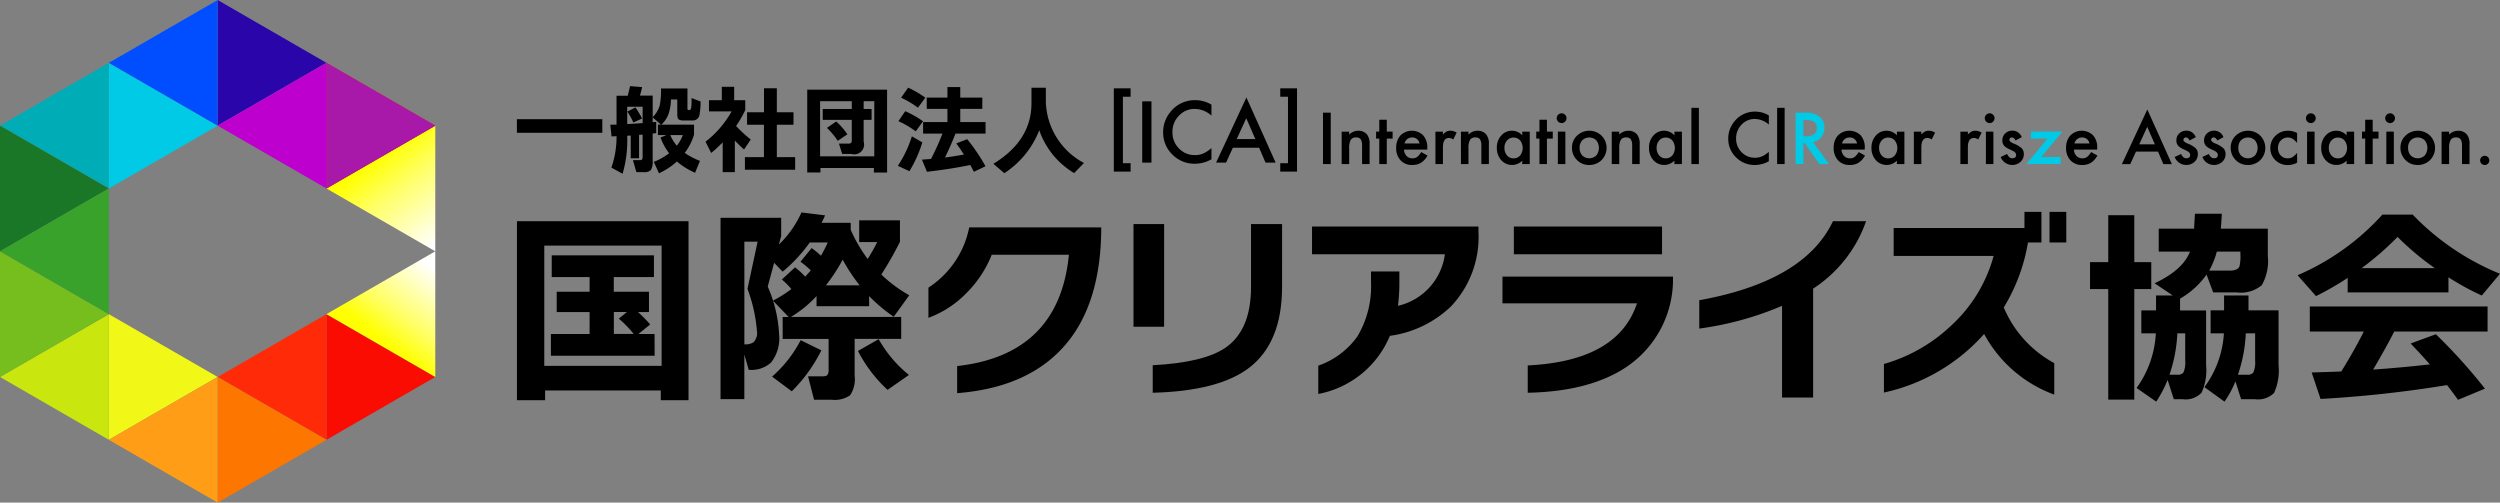 <svg xmlns="http://www.w3.org/2000/svg" xmlns:xlink="http://www.w3.org/1999/xlink" width="249.531" height="50.168"><rect width="100%" height="100%" fill="#808080" stroke="none"/><defs><linearGradient id="a" x1=".524" y1=".714" x2=".935" y2=".098" gradientUnits="objectBoundingBox"><stop offset="0" stop-color="#ff0"/><stop offset=".349" stop-color="#ffff64"/><stop offset="1" stop-color="#fff"/></linearGradient><linearGradient id="b" x1=".491" y1=".236" x2=".977" y2=".966" xlink:href="#a"/></defs><g data-name="グループ 213"><path data-name="パス 353" d="M43.446 37.626l-10.862-6.271v12.542z" fill="#fa0c03"/><path data-name="パス 354" d="M21.723 37.626l10.862-6.271v12.542z" fill="#ff2a07"/><path data-name="パス 355" d="M523.984 714.549l10.862-6.271v12.542z" transform="translate(-491.4 -683.194)" fill="url(#a)"/><path data-name="パス 356" d="M523.984 627.946l10.862-6.271v12.542z" transform="translate(-491.4 -609.133)" fill="url(#b)"/><path data-name="パス 357" d="M21.723 37.626l-10.862-6.271v12.542z" fill="#f1f717"/><path data-name="パス 358" d="M0 37.626l10.861-6.271v12.542z" fill="#c9e70e"/><path data-name="パス 359" d="M21.723 12.543L10.861 6.272v12.542z" fill="#00cae6"/><path data-name="パス 360" d="M0 12.543l10.861-6.271v12.542z" fill="#00adb7"/><path data-name="パス 361" d="M10.861 31.355L0 25.084v12.542z" fill="#75be1e"/><path data-name="パス 362" d="M10.861 18.813L0 12.542v12.542z" fill="#1a7727"/><path data-name="パス 363" d="M0 25.085l10.861-6.271v12.542z" fill="#39a22a"/><path data-name="パス 364" d="M32.585 43.897l-10.862-6.271v12.542z" fill="#fd7600"/><path data-name="パス 365" d="M10.861 43.897l10.862-6.271v12.542z" fill="#ff9e16"/><path data-name="パス 366" d="M32.585 6.272L21.723.001v12.542z" fill="#2a05a9"/><path data-name="パス 367" d="M10.861 6.272L21.723.001v12.542z" fill="#004eff"/><path data-name="パス 368" d="M43.446 12.543L32.584 6.272v12.542z" fill="#fa0c03"/><path data-name="パス 369" d="M43.446 12.543L32.584 6.272v12.542z" fill="#a818a9"/><path data-name="パス 370" d="M21.723 12.543l10.862-6.271v12.542z" fill="#be00ce"/><g data-name="グループ 214"><g data-name="グループ 213"><path data-name="パス 371" d="M68.723 39.945h-2.768v-.971H54.408v.971h-2.809V22.077h17.124zm-2.685-3.429v-12H54.326v12zm-.7-1.012H54.987v-2.169h3.863v-2.189h-3.284v-2.025h3.284v-1.467h-3.78v-2.169h10.2v2.169h-4.007v1.467h3.512v2.025H63.68a15.061 15.061 0 011.219 1.239l-1.177.95h1.611zm-2.768-4.359h-1.3v2.189h1.983a11.049 11.049 0 00-1.487-1.529z"/><path data-name="パス 372" d="M78.986 28.852a6.2 6.2 0 00-.95-.95l1.322-1.219a8.422 8.422 0 011.012.93l.558-.62a7.853 7.853 0 00-1.033-.868l1.115-1.363a7.826 7.826 0 01.93.764 14.53 14.53 0 00.682-1.322h-1.8a15.127 15.127 0 01-2.706 2.913l-.847-.888-.64 2.375a13.475 13.475 0 011.136 4.792 3.878 3.878 0 01-.806 2.789 2.888 2.888 0 01-2.231.723l-.434-1.529v4.462h-2.375v-18.1h6.052v1.818l-.227.847a10.217 10.217 0 002.252-3.2l2.355.289q-.145.352-.351.744h2.913v.7a14.761 14.761 0 001.694 2.913q.62-1.012.95-1.694h-1.8V21.99h4.069v2.148a34.556 34.556 0 01-1.859 3.264 13.435 13.435 0 002.789 2.066l-1.549 2.148a15.613 15.613 0 01-2.458-2.066v1.012h-5.247V29.55a11.588 11.588 0 01-2.561 2.086h11.01v2.19h-4.648v3.677a2.875 2.875 0 01-.454 1.952 2.72 2.72 0 01-1.839.444h-1.756l-.6-2.334h1.432q.392 0 .506-.145a.913.913 0 00.114-.537V33.83H78.12v-2.19h.6l-1.57-1.632a12.116 12.116 0 001.836-1.156zm-4.689 5.515a1.549 1.549 0 00.888-.186 1.289 1.289 0 00.372-1.095 15.476 15.476 0 00-.95-4.255l1.012-4.71h-1.322zm7.684.6a15.311 15.311 0 01-2.954 4.09l-1.962-1.467a12.435 12.435 0 002.851-3.636zm2.128-9.047a18.249 18.249 0 01-1.673 2.561h3.367a17.932 17.932 0 01-1.691-2.562zm6.61 11.506l-2.128 1.487a13.948 13.948 0 01-2.954-3.883l2.066-1.177a12.312 12.312 0 003.019 3.571z"/><path data-name="パス 373" d="M106.855 33.768q-3.656 4.875-11.32 5.474v-2.706q10.183-1.136 11.154-11.113h-7.7a11.271 11.271 0 01-2.52 3.821 10.2 10.2 0 01-3.8 2.479v-3.016a9.291 9.291 0 004.069-6.011h13.179q-.005 6.982-3.062 11.072z"/><path data-name="パス 374" d="M116.192 32.612h-3.055V22.366h3.057zm11.774-3.987q0 5.515-3.222 8.035-3.057 2.376-9.688 2.541v-2.747q5.123-.268 7.271-1.756 2.541-1.755 2.541-6.052v-6.28h3.1z"/><path data-name="パス 375" d="M147.569 23.172a10.049 10.049 0 01-2.768 7.436 10.964 10.964 0 01-6.073 2.913 9.683 9.683 0 01-7.147 5.8v-2.825a8 8 0 003.9-2.913 9.752 9.752 0 001.363-5.453v-1.034h2.83v1.177a16.608 16.608 0 01-.145 2.252 6.1 6.1 0 004.689-5.143h-13.261v-2.768h16.612z"/><path data-name="パス 376" d="M166.986 28.026a10.514 10.514 0 01-4.668 8.614q-3.656 2.438-9.832 2.561v-2.727q9.006-.434 10.906-6.2h-13.427v-2.665h17.021zm-1.095-2.644h-14.79v-2.768h14.79z"/><path data-name="パス 377" d="M186.259 22.077a13.245 13.245 0 01-5.288 6.734v10.865h-3.1v-9.151a31.837 31.837 0 01-8.262 2.272v-2.83q10.514-1.9 13.344-7.891z"/><path data-name="パス 378" d="M205.04 39.387a13.042 13.042 0 01-7-6.052 18.647 18.647 0 01-10 5.846V36.33a16.181 16.181 0 006.61-3.739 14.662 14.662 0 004.338-7.044h-9.977v-2.791h13.055v-1.611h1.694v3.057h-1.343A18.192 18.192 0 01200 30.688a11.307 11.307 0 005.04 5.557zm1.2-15.183h-1.673v-3.057h1.673z"/><path data-name="パス 379" d="M214.723 28.852h-1.694v11.031h-2.6V28.852h-1.818v-2.685h1.818v-4.689h2.6v4.689h1.694zm1.632 9.068a11.967 11.967 0 01-1.136 2.169l-1.962-1.363a10.171 10.171 0 001.921-5.453h-1.446V30.98h1.467v-1.487h1.673l-1.818-1.219q2.83-1.322 3.532-3.16h-3.119v-2.293h3.532q.02-.475.083-1.487h2.685q-.042.764-.1 1.487h4.689v2.727a4.888 4.888 0 01-.6 2.913 3.251 3.251 0 01-2.52.723h-2.334l-.661-1.776a8.3 8.3 0 01-2.644 2.4v1.178h2.6v5.472a5.4 5.4 0 01-.454 2.737 2.179 2.179 0 01-1.88.651h-.888zm.971-4.648a14.873 14.873 0 01-.785 4.131h.806a.667.667 0 00.6-.248 2.573 2.573 0 00.165-1.177v-2.706zm5.8 4.792a10.161 10.161 0 01-1.095 2.024l-2-1.446a10.058 10.058 0 001.942-5.371h-1.326v-2.293h1.343v-1.487h2.438v1.487h3v5.48a5.386 5.386 0 01-.454 2.768 2.27 2.27 0 01-1.9.62h-1.384zm-1.859-12.952a8.154 8.154 0 01-.764 1.9h2.024q.785 0 .991-.392a4.068 4.068 0 00.1-1.219v-.289zm2.892 8.159a14.873 14.873 0 01-.785 4.131h.95a.668.668 0 00.6-.248 2.573 2.573 0 00.165-1.177v-2.706z"/><path data-name="パス 380" d="M244.387 29.182h-10.06v-1.446a28.883 28.883 0 01-3.16 1.818l-1.839-2.084a24.339 24.339 0 008.469-6.052h3.016a25.257 25.257 0 008.717 5.908l-1.818 2.169a25.913 25.913 0 01-3.326-1.818zm-.145 9.254a118.793 118.793 0 01-12.621 1.384l-.888-2.644q1.549-.041 2.954-.1 1.3-2.086 2.252-3.987h-5.391v-2.5h17.744v2.5h-9.316q-.785 1.549-2.107 3.8 2.665-.186 5.66-.516-1.033-1.178-1.921-2.086l2.52-.929a54.878 54.878 0 014.9 5.433l-2.685 1.115q-.626-.871-1.101-1.47zm-8.531-11.671h7.312a28.046 28.046 0 01-3.718-3.119 29.228 29.228 0 01-3.594 3.124z"/></g></g><g data-name="グループ 215"><path data-name="パス 381" d="M60.119 13.253h-8.526v-1.357h8.526z"/><path data-name="パス 382" d="M64.095 8.694q-.105.459-.22.851h1.271v2.151a2.705 2.705 0 00.717-1.233 7.949 7.949 0 00.115-1.634h2.638v2.007q0 .153.115.153h.076q.143 0 .191-.277a9.191 9.191 0 00.029-.927l.9.344a7.135 7.135 0 01-.115 1.367.664.664 0 01-.7.526h-.87a.835.835 0 01-.507-.11q-.134-.11-.134-.5V9.931h-.632a4.747 4.747 0 01-.268 1.52 2.859 2.859 0 01-.688.994h3.259v1a5.7 5.7 0 01-.927 1.816 7.44 7.44 0 001.52.8l-.488 1.185a7.356 7.356 0 01-1.816-1.128 6.741 6.741 0 01-1.787 1.175l-.516-1.137a6.116 6.116 0 001.529-.86 6.005 6.005 0 01-.86-1.567l.593-.249h-.851v-1.042h.306l-.831-.726v.488l.354-.038v1.128l-.354.038v2.7a1.645 1.645 0 01-.177.946.949.949 0 01-.731.21h-.717l-.344-1.2h.66a.351.351 0 00.244-.062.469.469 0 00.062-.3v-2.189l-.354.029v2.332h-.832v-2.265q-.115.01-.354.019a11.848 11.848 0 01-.459 3.795l-1.118-.612a9.369 9.369 0 00.516-3.135l-.5.019-.124-1.166.621-.009V9.553h1.118q.153-.583.229-.956zm.048 3.594v-1.634h-1.539v1.73q.889-.048 1.539-.096zm-.057-.459l-.87.4a7.438 7.438 0 00-.593-1.09l.8-.42a8.951 8.951 0 01.663 1.11zm3.47 2.714a3.919 3.919 0 00.6-1.061h-1.252a3.974 3.974 0 00.651 1.062z"/><path data-name="パス 383" d="M73.347 17.182h-1.214v-2.973a14.213 14.213 0 01-1.147 1.061l-.564-1.128a9.934 9.934 0 002.6-3.02h-2.257v-1.118h1.281V8.666h1.233v1.338h1.109v.975a11.889 11.889 0 01-.917 1.6 14.1 14.1 0 001.462 1.348l-.669.994q-.44-.392-.918-.889zm6.022-.239h-5.018v-1.262h1.9v-3.23h-1.686v-1.243h1.692v-2.4h1.281v2.4h1.663v1.243h-1.663v3.231h1.827z"/><path data-name="パス 384" d="M88.544 17.22h-1.32v-.453h-5.333v.449h-1.319V8.948h7.971zm-1.548-5.257h-.793v2.16a.985.985 0 01-1.224 1.243h-.918l-.325-1.032h.889a.509.509 0 00.32-.067.461.461 0 00.072-.315v-1.985h-2.9v-1.09h2.9v-.774h-3.163v5.5h5.41v-5.5h-1.061v.774h.793zm-2.418 1.443l-.965.65a7.172 7.172 0 00-1.07-1.29l.918-.641a6.67 6.67 0 011.117 1.281z"/><path data-name="パス 385" d="M92.062 14.21a12.74 12.74 0 01-1.29 2.877l-1.156-.535a11.494 11.494 0 001.4-2.944zm.067-2.1l-.726 1a9.182 9.182 0 00-1.73-1.013l.679-1a9.951 9.951 0 011.778 1.01zm.229-2.361l-.736 1a9.417 9.417 0 00-1.682-1l.707-1a10.076 10.076 0 011.711 1zm4.483 6.719q-1.864.392-4.32.679l-.5-1.214q.43-.029.9-.067a22.242 22.242 0 001.147-2.533h-1.931v-1.147h2.428v-1.319H92.5V9.739h2.065V8.688h1.281v1.051h2.2v1.128h-2.2v1.319h2.524v1.147h-3q-.469 1.2-1.051 2.39.965-.124 1.893-.3-.383-.592-.765-1.109l1.09-.421a18.429 18.429 0 011.826 2.7l-1.157.555q-.202-.399-.365-.683z"/><path data-name="パス 386" d="M108.196 16.264l-.984 1.013a8.045 8.045 0 01-3.479-4.273 9.062 9.062 0 01-3.489 4.282l-1.09-.937q3.8-2.323 3.8-6.041V8.76h1.434v1.367a7.137 7.137 0 003.8 6.136z"/></g><g data-name="グループ 217"><g data-name="グループ 216"><path data-name="パス 387" d="M112.08 9.654v6.637h.768v.839h-1.675V8.818h1.675v.835z"/><path data-name="パス 388" d="M114.931 10.117v6.114h-.923v-6.114z"/><path data-name="パス 389" d="M120.918 10.446v1.093a2.558 2.558 0 00-1.655-.669 2.107 2.107 0 00-1.588.677 2.283 2.283 0 00-.65 1.647 2.228 2.228 0 00.65 1.624 2.145 2.145 0 001.592.661 1.953 1.953 0 00.828-.158 2.387 2.387 0 00.394-.214 4.694 4.694 0 00.43-.325v1.113a3.333 3.333 0 01-1.663.447 3.069 3.069 0 01-2.237-.915 3.033 3.033 0 01-.923-2.225 3.14 3.14 0 01.772-2.083 3.075 3.075 0 012.459-1.121 3.122 3.122 0 011.591.448z"/><path data-name="パス 390" d="M125.674 14.746h-2.618l-.681 1.485h-.994l3.025-6.5 2.919 6.5h-1.01zm-.376-.867l-.907-2.079-.95 2.079z"/><path data-name="パス 391" d="M128.557 16.291V9.654h-.772v-.835h1.675v8.312h-1.675v-.839z"/></g></g><g data-name="グループ 218"><path data-name="パス 392" d="M132.824 11.245v5.131h-.774v-5.131z"/><path data-name="パス 393" d="M133.914 13.14h.751v.3a1.226 1.226 0 01.884-.389 1.116 1.116 0 01.881.356 1.455 1.455 0 01.273.987v1.98h-.751v-1.808a1.186 1.186 0 00-.133-.661.536.536 0 00-.472-.186.577.577 0 00-.529.246 1.693 1.693 0 00-.153.848v1.561h-.751z"/><path data-name="パス 394" d="M138.418 13.837v2.539h-.748v-2.539h-.319v-.7h.319V11.95h.748v1.187H139v.7z"/><path data-name="パス 395" d="M142.456 14.934h-2.32a.982.982 0 00.259.635.789.789 0 00.588.233.766.766 0 00.462-.133 1.894 1.894 0 00.409-.492l.631.352a2.527 2.527 0 01-.309.427 1.642 1.642 0 01-.349.292 1.4 1.4 0 01-.4.168 1.962 1.962 0 01-.469.053 1.524 1.524 0 01-1.163-.465 1.746 1.746 0 01-.439-1.243 1.793 1.793 0 01.426-1.243 1.621 1.621 0 012.266-.013 1.792 1.792 0 01.412 1.253zm-.768-.611a.716.716 0 00-.754-.6.773.773 0 00-.256.042.731.731 0 00-.218.12.756.756 0 00-.168.188.868.868 0 00-.106.249z"/><path data-name="パス 396" d="M143.273 13.14h.748v.289a1.432 1.432 0 01.366-.3.838.838 0 01.386-.083 1.208 1.208 0 01.618.193l-.342.685a.714.714 0 00-.416-.153q-.611 0-.611.924v1.679h-.748z"/><path data-name="パス 397" d="M145.819 13.14h.751v.3a1.225 1.225 0 01.884-.389 1.116 1.116 0 01.881.356 1.456 1.456 0 01.273.987v1.98h-.751v-1.808a1.185 1.185 0 00-.133-.661.536.536 0 00-.472-.186.577.577 0 00-.528.246 1.693 1.693 0 00-.153.848v1.561h-.751z"/><path data-name="パス 398" d="M151.938 13.14h.751v3.234h-.751v-.339a1.436 1.436 0 01-2.1-.053 1.8 1.8 0 01-.435-1.236 1.749 1.749 0 01.435-1.213 1.4 1.4 0 011.09-.485 1.377 1.377 0 011.014.465zm-1.775 1.608a1.128 1.128 0 00.249.758.817.817 0 00.645.3.858.858 0 00.672-.286 1.23 1.23 0 000-1.5.846.846 0 00-.665-.289.827.827 0 00-.645.292 1.078 1.078 0 00-.256.725z"/><path data-name="パス 399" d="M154.404 13.837v2.539h-.748v-2.539h-.319v-.7h.319V11.95h.748v1.187h.582v.7z"/><path data-name="パス 400" d="M155.381 11.793a.488.488 0 01.485-.482.471.471 0 01.346.143.461.461 0 01.143.342.471.471 0 01-.143.346.46.46 0 01-.342.143.488.488 0 01-.489-.492zm.861 1.346v3.237h-.748v-3.239z"/><path data-name="パス 401" d="M156.903 14.735a1.609 1.609 0 01.5-1.193 1.771 1.771 0 012.453 0 1.733 1.733 0 010 2.436 1.715 1.715 0 01-1.24.489 1.645 1.645 0 01-1.22-.5 1.676 1.676 0 01-.493-1.232zm.765.013a1.091 1.091 0 00.259.768 1.007 1.007 0 001.4 0 1.215 1.215 0 000-1.509 1 1 0 00-1.4 0 1.04 1.04 0 00-.263.741z"/><path data-name="パス 402" d="M160.872 13.14h.751v.3a1.226 1.226 0 01.884-.389 1.116 1.116 0 01.881.356 1.456 1.456 0 01.273.987v1.98h-.751v-1.808a1.185 1.185 0 00-.133-.661.536.536 0 00-.472-.186.577.577 0 00-.529.246 1.693 1.693 0 00-.153.848v1.561h-.751z"/><path data-name="パス 403" d="M167.126 13.14h.751v3.234h-.751v-.339a1.436 1.436 0 01-2.1-.053 1.8 1.8 0 01-.435-1.236 1.749 1.749 0 01.435-1.213 1.4 1.4 0 011.09-.485 1.377 1.377 0 011.014.465zm-1.775 1.608a1.128 1.128 0 00.249.758.817.817 0 00.645.3.858.858 0 00.672-.286 1.23 1.23 0 000-1.5.847.847 0 00-.665-.289.827.827 0 00-.645.292 1.079 1.079 0 00-.255.725z"/><path data-name="パス 404" d="M169.569 10.763v5.613h-.748v-5.613z"/><path data-name="パス 405" d="M176.552 11.519v.917a2.148 2.148 0 00-1.389-.562 1.769 1.769 0 00-1.333.568 1.917 1.917 0 00-.545 1.383 1.87 1.87 0 00.545 1.363 1.8 1.8 0 001.336.555 1.639 1.639 0 00.694-.133 2 2 0 00.331-.179 3.892 3.892 0 00.361-.273v.934a2.8 2.8 0 01-1.4.375 2.575 2.575 0 01-1.878-.768 2.545 2.545 0 01-.774-1.868 2.635 2.635 0 01.648-1.748 2.58 2.58 0 012.064-.941 2.621 2.621 0 011.34.377z"/><path data-name="パス 406" d="M178.129 10.763v5.613h-.748v-5.613z"/><path data-name="パス 407" d="M180.962 14.19l1.589 2.187h-.947l-1.466-2.1h-.14v2.1h-.774v-5.131h.907a2.267 2.267 0 011.469.382 1.4 1.4 0 01.5 1.123 1.458 1.458 0 01-.312.937 1.394 1.394 0 01-.826.502zm-.964-.588h.246q1.1 0 1.1-.841 0-.788-1.07-.788h-.276z" fill="#00cae6"/><path data-name="パス 408" d="M186.124 14.934h-2.32a.984.984 0 00.259.635.79.79 0 00.588.233.765.765 0 00.462-.133 1.893 1.893 0 00.409-.492l.631.352a2.52 2.52 0 01-.309.427 1.642 1.642 0 01-.349.292 1.4 1.4 0 01-.4.168 1.965 1.965 0 01-.469.053 1.524 1.524 0 01-1.163-.465 1.746 1.746 0 01-.439-1.243 1.793 1.793 0 01.425-1.243 1.621 1.621 0 012.267-.013 1.792 1.792 0 01.412 1.253zm-.768-.611a.716.716 0 00-.755-.6.771.771 0 00-.256.042.731.731 0 00-.218.12.757.757 0 00-.168.188.877.877 0 00-.106.249z"/><path data-name="パス 409" d="M189.331 13.14h.751v3.234h-.751v-.339a1.436 1.436 0 01-2.1-.053 1.8 1.8 0 01-.435-1.236 1.749 1.749 0 01.435-1.213 1.4 1.4 0 011.09-.485 1.376 1.376 0 011.014.465zm-1.775 1.608a1.127 1.127 0 00.249.758.817.817 0 00.645.3.858.858 0 00.672-.286 1.23 1.23 0 000-1.5.846.846 0 00-.665-.289.827.827 0 00-.645.292 1.078 1.078 0 00-.256.725z"/><path data-name="パス 410" d="M191.026 13.14h.748v.289a1.43 1.43 0 01.366-.3.838.838 0 01.386-.083 1.207 1.207 0 01.618.193l-.342.685a.714.714 0 00-.416-.153q-.612 0-.612.924v1.679h-.748z"/><path data-name="パス 411" d="M195.672 13.14h.748v.289a1.428 1.428 0 01.366-.3.836.836 0 01.385-.083 1.207 1.207 0 01.618.193l-.342.685a.714.714 0 00-.416-.153q-.611 0-.612.924v1.679h-.748z"/><path data-name="パス 412" d="M198.105 11.793a.488.488 0 01.485-.482.472.472 0 01.346.143.461.461 0 01.143.342.472.472 0 01-.143.346.46.46 0 01-.342.143.488.488 0 01-.489-.492zm.861 1.346v3.237h-.748v-3.239z"/><path data-name="パス 413" d="M201.793 13.691l-.618.329q-.146-.3-.362-.3a.25.25 0 00-.176.068.228.228 0 00-.073.174q0 .186.432.369a2.584 2.584 0 01.8.472.808.808 0 01.206.582 1.019 1.019 0 01-.346.784 1.239 1.239 0 01-1.964-.5l.638-.3a1.376 1.376 0 00.2.3.462.462 0 00.326.126q.379 0 .379-.346 0-.2-.292-.372l-.226-.11-.229-.11a1.4 1.4 0 01-.459-.319.786.786 0 01-.169-.522.923.923 0 01.289-.7 1.014 1.014 0 01.718-.276.98.98 0 01.926.651z"/><path data-name="パス 414" d="M203.749 15.671h1.924v.7h-3.407l2.1-2.539h-1.654v-.7h3.131z" fill="#00cae6"/><path data-name="パス 415" d="M209.322 14.934h-2.32a.984.984 0 00.259.635.79.79 0 00.588.233.766.766 0 00.462-.133 1.893 1.893 0 00.409-.492l.631.352a2.52 2.52 0 01-.309.427 1.636 1.636 0 01-.349.292 1.4 1.4 0 01-.4.168 1.962 1.962 0 01-.469.053 1.523 1.523 0 01-1.163-.465 1.745 1.745 0 01-.439-1.243 1.793 1.793 0 01.425-1.243 1.621 1.621 0 012.267-.013 1.792 1.792 0 01.412 1.253zm-.768-.611a.716.716 0 00-.754-.6.771.771 0 00-.256.042.731.731 0 00-.218.12.753.753 0 00-.168.188.871.871 0 00-.107.249z"/><path data-name="パス 416" d="M215.397 15.134h-2.2l-.572 1.246h-.834l2.539-5.454 2.449 5.454h-.848zm-.316-.728l-.761-1.745-.8 1.745z"/><path data-name="パス 417" d="M219.162 13.691l-.618.329q-.146-.3-.362-.3a.25.25 0 00-.176.068.228.228 0 00-.073.174q0 .186.432.369a2.585 2.585 0 01.8.472.808.808 0 01.206.582 1.019 1.019 0 01-.345.784 1.239 1.239 0 01-1.964-.5l.638-.3a1.384 1.384 0 00.2.3.462.462 0 00.326.126q.379 0 .379-.346 0-.2-.292-.372l-.226-.11-.229-.11a1.4 1.4 0 01-.459-.319.786.786 0 01-.17-.522.923.923 0 01.289-.7 1.014 1.014 0 01.718-.276.98.98 0 01.926.651z"/><path data-name="パス 418" d="M221.928 13.691l-.618.329q-.146-.3-.362-.3a.249.249 0 00-.176.068.228.228 0 00-.073.174q0 .186.432.369a2.575 2.575 0 01.8.472.807.807 0 01.206.582 1.019 1.019 0 01-.346.784 1.239 1.239 0 01-1.964-.5l.638-.3a1.372 1.372 0 00.2.3.462.462 0 00.325.126q.379 0 .379-.346 0-.2-.292-.372l-.226-.11-.229-.11a1.4 1.4 0 01-.459-.319.786.786 0 01-.17-.522.923.923 0 01.29-.7 1.013 1.013 0 01.718-.276.979.979 0 01.927.651z"/><path data-name="パス 419" d="M222.652 14.735a1.608 1.608 0 01.5-1.193 1.77 1.77 0 012.453 0 1.733 1.733 0 010 2.436 1.715 1.715 0 01-1.24.489 1.645 1.645 0 01-1.22-.5 1.677 1.677 0 01-.493-1.232zm.764.013a1.092 1.092 0 00.259.768 1.007 1.007 0 001.4 0 1.215 1.215 0 000-1.509 1 1 0 00-1.4 0 1.04 1.04 0 00-.259.741z"/><path data-name="パス 420" d="M229.279 13.279v.994a1.828 1.828 0 00-.459-.429.893.893 0 00-.469-.12.924.924 0 00-.7.3 1.038 1.038 0 00-.279.741 1.062 1.062 0 00.269.748.908.908 0 00.695.292.951.951 0 00.475-.116 1.886 1.886 0 00.469-.439v.987a1.965 1.965 0 01-.911.236 1.742 1.742 0 01-1.256-.485 1.619 1.619 0 01-.505-1.213 1.641 1.641 0 01.512-1.223 1.732 1.732 0 011.256-.5 1.878 1.878 0 01.903.227z"/><path data-name="パス 421" d="M230.163 11.793a.488.488 0 01.485-.482.471.471 0 01.345.143.461.461 0 01.143.342.471.471 0 01-.143.346.459.459 0 01-.342.143.488.488 0 01-.489-.492zm.861 1.346v3.237h-.748v-3.239z"/><path data-name="パス 422" d="M234.221 13.14h.751v3.234h-.751v-.339a1.436 1.436 0 01-2.1-.053 1.8 1.8 0 01-.435-1.236 1.75 1.75 0 01.435-1.213 1.4 1.4 0 011.09-.485 1.377 1.377 0 011.014.465zm-1.775 1.608a1.127 1.127 0 00.249.758.816.816 0 00.645.3.858.858 0 00.672-.286 1.23 1.23 0 000-1.5.846.846 0 00-.665-.289.827.827 0 00-.645.292 1.079 1.079 0 00-.256.725z"/><path data-name="パス 423" d="M236.824 13.837v2.539h-.748v-2.539h-.319v-.7h.319V11.95h.748v1.187h.582v.7z"/><path data-name="パス 424" d="M238.073 11.793a.488.488 0 01.485-.482.472.472 0 01.346.143.461.461 0 01.143.342.471.471 0 01-.143.346.46.46 0 01-.343.143.488.488 0 01-.489-.492zm.861 1.346v3.237h-.748v-3.239z"/><path data-name="パス 425" d="M239.596 14.735a1.609 1.609 0 01.5-1.193 1.77 1.77 0 012.453 0 1.734 1.734 0 010 2.436 1.716 1.716 0 01-1.24.489 1.645 1.645 0 01-1.219-.5 1.676 1.676 0 01-.494-1.232zm.764.013a1.092 1.092 0 00.259.768 1.007 1.007 0 001.4 0 1.215 1.215 0 000-1.509 1 1 0 00-1.4 0 1.039 1.039 0 00-.263.741z"/><path data-name="パス 426" d="M243.7 13.14h.751v.3a1.226 1.226 0 01.884-.389 1.117 1.117 0 01.881.356 1.456 1.456 0 01.273.987v1.98h-.751v-1.808a1.185 1.185 0 00-.133-.661.536.536 0 00-.472-.186.577.577 0 00-.528.246 1.692 1.692 0 00-.153.848v1.561h-.751z"/><path data-name="パス 427" d="M247.549 16.005a.44.44 0 01.136-.322.459.459 0 110 .655.451.451 0 01-.136-.333z"/></g></g></svg>